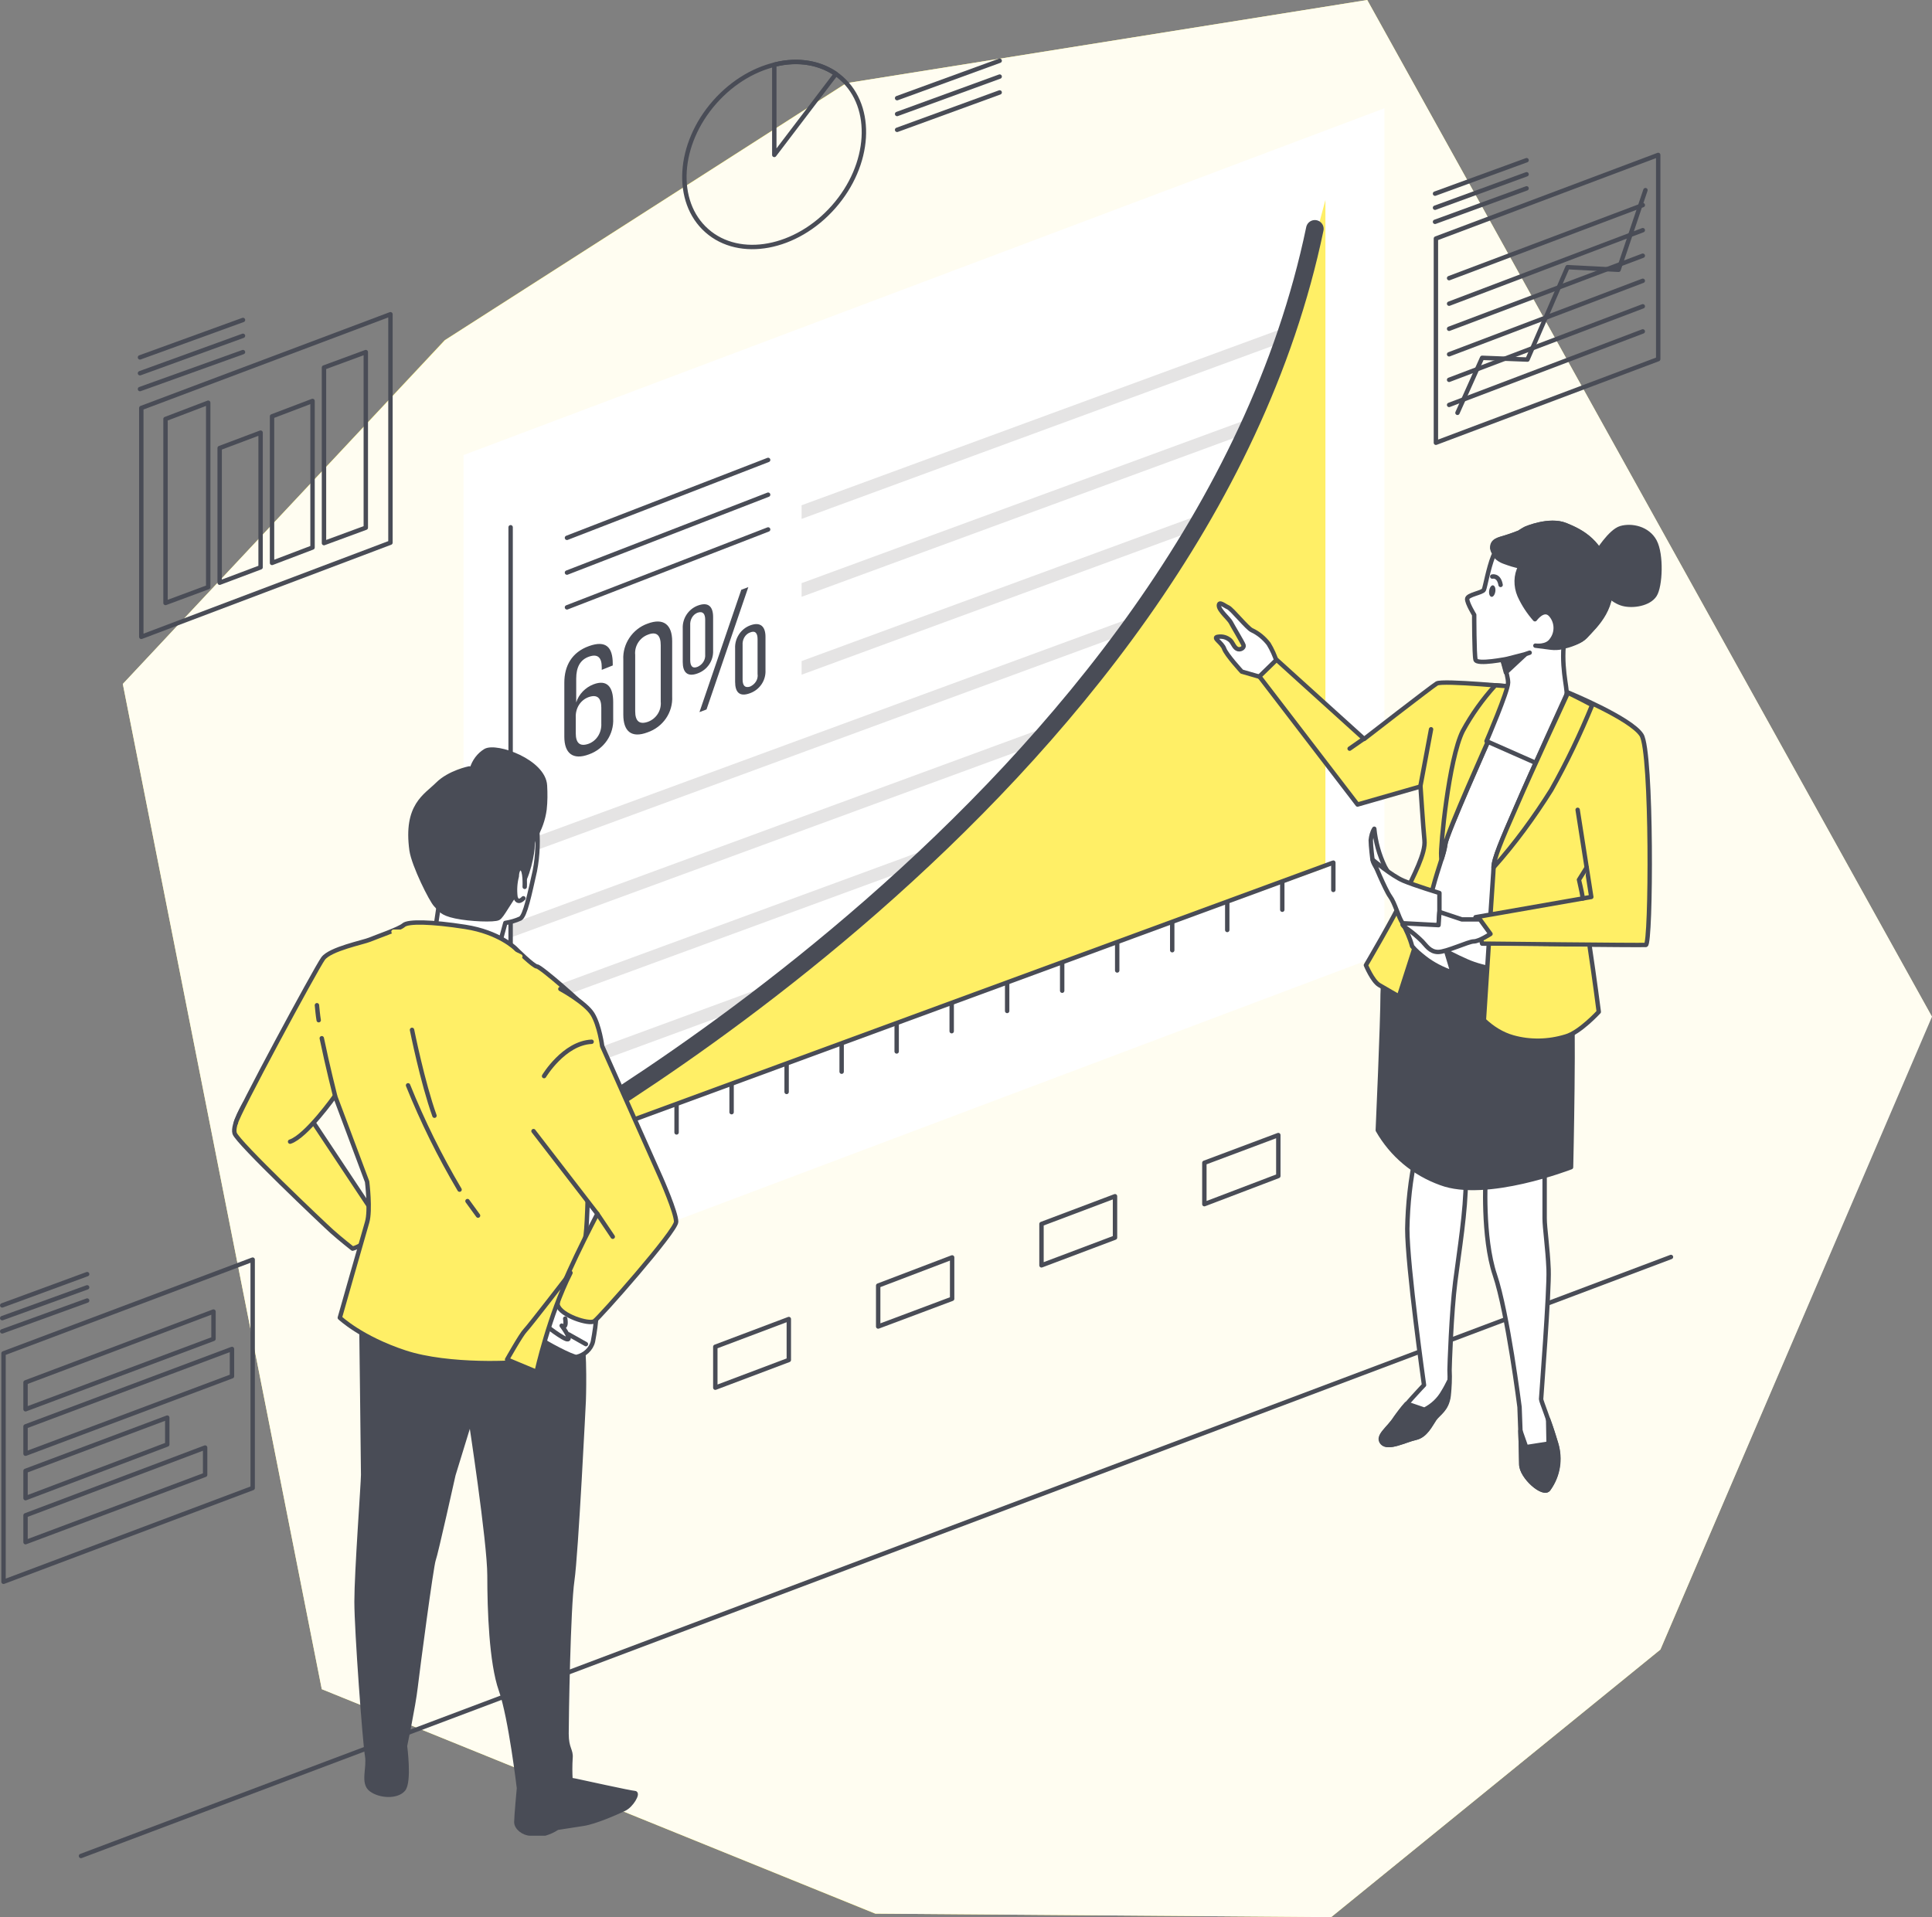 <?xml version="1.0" encoding="UTF-8"?> <svg xmlns="http://www.w3.org/2000/svg" id="Ebene_2" data-name="Ebene 2" viewBox="0 0 438.9 435.6"><rect x="0" y="0" width="438.9" height="435.6" fill="#808080" stroke="none"/><defs><style> .cls-1, .cls-2, .cls-3, .cls-4, .cls-5, .cls-6, .cls-7 { stroke-linecap: round; stroke-linejoin: round; } .cls-1, .cls-2, .cls-3, .cls-5, .cls-6, .cls-7 { stroke: #494c56; } .cls-1, .cls-8 { fill: #494c56; } .cls-2, .cls-4, .cls-9, .cls-10 { fill: #ffef66; } .cls-3, .cls-11 { fill: #fff; } .cls-4, .cls-10 { stroke: #ffef66; } .cls-5, .cls-6, .cls-7 { fill: none; } .cls-12 { fill: #e5e4e4; } .cls-10 { stroke-miterlimit: 10; } .cls-6 { stroke-width: 4px; } .cls-7 { stroke-width: 1px; } .cls-13 { fill: #fffdf1; isolation: isolate; } </style></defs><g id="Ebene_1-2" data-name="Ebene 1"><path class="cls-9" d="m377.2,374.8l-74.8,60.8-103.6-.8-125.7-51L27.9,155.4l73.1-78.1,91.2-58.4L310.6,0l128.2,230.9-61.6,143.9Z"></path><polygon class="cls-13" points="438.9 231 310.6 0 192.3 18.9 101.1 77.3 27.9 155.4 73.1 383.8 198.9 434.8 302.4 435.6 377.2 374.8 438.9 231"></polygon><g id="freepik--Floor--inject-111"><line class="cls-5" x1="18.4" y1="421.7" x2="379.6" y2="285.6"></line></g><polygon class="cls-11" points="314.5 216.7 105.3 295.5 105.3 103.4 314.5 24.6 314.5 216.7"></polygon><path class="cls-8" d="m139.2,150.8v.4l-2.5,1v-.6c0-2.2-.9-3.1-2.9-2.4s-2.9,2.4-2.9,5v5.4c.6-1.9,2.1-3.4,3.9-4.1,3.1-1.2,4.5.6,4.5,4v3.7c.2,3.7-2.1,7-5.5,8.2-3.7,1.4-5.6-.3-5.6-4v-12.3c0-3.8,1.7-6.9,5.6-8.3s5.4.3,5.4,4Zm-8.4,12.2v3.6c0,2.2.9,3.1,2.9,2.4,1.9-.7,3-2.6,2.9-4.6v-3.6c0-2.2-.9-3.1-2.9-2.4-1.9.7-3,2.6-2.9,4.6Z"></path><path class="cls-8" d="m141.6,149.9c-.2-3.6,2.1-7,5.5-8.2,3.7-1.4,5.6.3,5.6,4v12.5c.2,3.7-2.1,7-5.6,8.2-3.7,1.4-5.5-.3-5.5-4v-12.5Zm2.7,11.7c0,2.2.9,3.1,2.9,2.4,1.9-.7,3.1-2.6,2.9-4.6v-12.8c0-2.2-.9-3.2-2.9-2.4-1.9.7-3.1,2.6-2.9,4.6v12.8Z"></path><path class="cls-8" d="m162,140.2v7.6c.1,2.3-1.3,4.4-3.5,5.2-2.4.9-3.4-.3-3.4-2.6v-7.6c-.1-2.3,1.3-4.4,3.4-5.2,2.4-.9,3.5.2,3.5,2.6Zm-5.2,1.9v7.9c0,1.3.5,2,1.7,1.5,1.1-.5,1.8-1.6,1.7-2.8v-7.9c0-1.3-.5-2-1.7-1.6-1.1.4-1.8,1.6-1.7,2.9h0Zm13.2-8.7l-9.5,27.8-1.6.6,9.5-27.8,1.6-.6Zm3.9,11.3v7.6c.1,2.3-1.3,4.4-3.5,5.2-2.4.9-3.4-.2-3.4-2.6v-7.6c-.1-2.3,1.3-4.4,3.4-5.2,2.4-.9,3.5.3,3.5,2.6h0Zm-5.2,1.9v7.8c0,1.3.5,2,1.7,1.6,1.1-.5,1.9-1.6,1.7-2.9v-7.9c0-1.3-.5-2-1.7-1.5-1.1.4-1.8,1.6-1.7,2.9h0Z"></path><polygon class="cls-12" points="300.5 177.6 115.8 245.5 115.8 248.6 300.5 180.7 300.5 177.6"></polygon><polygon class="cls-12" points="300.5 159.9 115.8 227.8 115.8 230.8 300.5 163 300.5 159.9"></polygon><polygon class="cls-12" points="300.5 142.1 115.8 210 115.8 213.1 300.5 145.3 300.5 142.1"></polygon><polygon class="cls-12" points="300.5 124.4 115.8 192.3 115.8 195.4 300.5 127.5 300.5 124.4"></polygon><polygon class="cls-12" points="182.1 150.2 182.1 153.3 300.5 109.8 300.5 106.7 182.1 150.2"></polygon><polygon class="cls-12" points="182.1 132.5 182.1 135.6 300.5 92.1 300.5 89 182.1 132.5"></polygon><polygon class="cls-12" points="182.1 114.8 182.1 117.9 300.5 74.4 300.5 71.3 182.1 114.8"></polygon><path class="cls-10" d="m300.6,49.3c-3.2,12.2-10.2,35.8-19.8,55-13.6,27.2-55.9,78.7-85.5,103.9s-78.9,55.6-78.9,55.6l184.2-67V49.3Z"></path><path class="cls-6" d="m117.5,263.2s154.4-82.5,181.2-211.2"></path><line class="cls-5" x1="116" y1="119.8" x2="116" y2="271.2"></line><line class="cls-5" x1="110.2" y1="266.8" x2="302.6" y2="196.1"></line><line class="cls-5" x1="128.7" y1="260.3" x2="128.7" y2="266.5"></line><line class="cls-5" x1="141.2" y1="255.7" x2="141.2" y2="261.9"></line><line class="cls-5" x1="153.7" y1="251.1" x2="153.7" y2="257.3"></line><line class="cls-5" x1="166.2" y1="246.5" x2="166.2" y2="252.7"></line><line class="cls-5" x1="178.7" y1="241.9" x2="178.7" y2="248.1"></line><line class="cls-5" x1="191.2" y1="237.3" x2="191.2" y2="243.5"></line><line class="cls-5" x1="203.7" y1="232.7" x2="203.7" y2="238.9"></line><line class="cls-5" x1="216.2" y1="228.1" x2="216.2" y2="234.3"></line><line class="cls-5" x1="228.8" y1="223.5" x2="228.8" y2="229.7"></line><line class="cls-5" x1="241.3" y1="218.9" x2="241.3" y2="225.1"></line><line class="cls-5" x1="253.8" y1="214.3" x2="253.8" y2="220.5"></line><line class="cls-5" x1="266.3" y1="209.7" x2="266.3" y2="215.9"></line><line class="cls-5" x1="278.8" y1="205.1" x2="278.8" y2="211.3"></line><line class="cls-5" x1="291.3" y1="200.5" x2="291.3" y2="206.7"></line><line class="cls-5" x1="302.9" y1="196" x2="302.9" y2="202.2"></line><line class="cls-5" x1="128.8" y1="122.2" x2="174.5" y2="104.5"></line><line class="cls-5" x1="128.8" y1="130.1" x2="174.5" y2="112.4"></line><line class="cls-5" x1="128.8" y1="138" x2="174.5" y2="120.3"></line><polygon class="cls-5" points="179.2 309 162.5 315.3 162.5 306 179.2 299.7 179.2 309"></polygon><polygon class="cls-5" points="216.3 295.1 199.5 301.4 199.5 292.1 216.3 285.7 216.3 295.1"></polygon><polygon class="cls-5" points="253.3 281.2 236.6 287.5 236.6 278.1 253.3 271.8 253.3 281.2"></polygon><polygon class="cls-5" points="290.4 267.2 273.6 273.6 273.6 264.2 290.4 257.9 290.4 267.2"></polygon><g id="freepik--chart-4--inject-111"><polygon class="cls-5" points="376.7 81.6 326.2 100.6 326.2 54.2 376.7 35.2 376.7 81.6"></polygon><line class="cls-5" x1="326" y1="50.4" x2="346.8" y2="42.8"></line><line class="cls-5" x1="326" y1="47.2" x2="346.8" y2="39.6"></line><line class="cls-5" x1="326" y1="44" x2="346.8" y2="36.4"></line><polyline class="cls-5" points="331.1 93.8 336.7 81.3 347 81.7 356.1 60.7 367.7 61.3 373.8 43.2"></polyline><line class="cls-5" x1="329.2" y1="63.2" x2="373.2" y2="46.6"></line><line class="cls-5" x1="329.2" y1="69" x2="373.2" y2="52.3"></line><line class="cls-5" x1="329.2" y1="74.7" x2="373.2" y2="58.1"></line><line class="cls-5" x1="329.2" y1="80.5" x2="373.2" y2="63.8"></line><line class="cls-5" x1="329.2" y1="86.3" x2="373.2" y2="69.6"></line><line class="cls-5" x1="329.2" y1="92" x2="373.2" y2="75.3"></line></g><g id="freepik--chart-3--inject-111"><ellipse class="cls-7" cx="175.87" cy="35.11" rx="23.1" ry="18" transform="translate(33.13 143.68) rotate(-48.55)"></ellipse><path class="cls-5" d="m189.9,16.8c-3.7-2.5-8.6-3.5-14-2.1v20.5l14-18.4Z"></path><line class="cls-5" x1="203.8" y1="29.5" x2="227.1" y2="21"></line><line class="cls-5" x1="203.8" y1="25.9" x2="227.1" y2="17.4"></line><line class="cls-5" x1="203.8" y1="22.3" x2="227.1" y2="13.8"></line></g><g id="freepik--chart-2--inject-111"><polygon class="cls-5" points="88.7 123.3 32.1 144.7 32.1 92.7 88.7 71.4 88.7 123.3"></polygon><polygon class="cls-5" points="73.6 83.5 73.6 123.4 83.1 119.9 83.1 80 73.6 83.5"></polygon><polygon class="cls-5" points="49.9 132.4 59.2 128.9 59.2 98.3 49.9 101.8 49.9 132.4"></polygon><polygon class="cls-5" points="71 91.1 61.8 94.6 61.8 127.9 71 124.4 71 91.1"></polygon><polygon class="cls-5" points="47.3 91.5 37.6 95.2 37.6 137 47.3 133.4 47.3 91.5"></polygon><line class="cls-5" x1="31.8" y1="88.4" x2="55.2" y2="80"></line><line class="cls-5" x1="31.8" y1="84.8" x2="55.2" y2="76.3"></line><line class="cls-5" x1="31.8" y1="81.2" x2="55.2" y2="72.7"></line></g><g id="freepik--chart-1--inject-111"><polygon class="cls-5" points="48.5 298 5.8 314.1 5.8 320.2 48.5 304.2 48.5 298"></polygon><polygon class="cls-5" points="52.7 312.7 5.8 330.3 5.8 324.1 52.7 306.5 52.7 312.7"></polygon><polygon class="cls-5" points="38 322.1 5.8 334.2 5.8 340.4 38 328.2 38 322.1"></polygon><polygon class="cls-5" points="46.6 328.9 5.8 344.3 5.8 350.4 46.6 335.1 46.6 328.9"></polygon><line class="cls-5" x1=".5" y1="302.5" x2="19.8" y2="295.5"></line><line class="cls-5" x1=".5" y1="299.5" x2="19.8" y2="292.5"></line><line class="cls-5" x1=".5" y1="296.6" x2="19.8" y2="289.5"></line><polygon class="cls-5" points="57.4 338.1 .8 359.4 .8 307.5 57.4 286.2 57.4 338.1"></polygon></g><path class="cls-3" d="m337.5,267.2s-.8,13.9,2.1,22.5,5.6,30,5.6,30c0,0,.4,10.1.4,13s5.1,7.3,6.2,5.6c2.2-3,2.8-6.8,1.7-10.3-1.5-5.1-3.4-9.6-3.4-10.1s1.9-24.6,1.7-29.5-.9-9.4-.9-11.6v-11.8l-13.4,2.2Z"></path><path class="cls-1" d="m353.5,328c-.6-2-1.2-3.9-1.8-5.5l.1,5.5-5.1.8-1.3-3.7c.1,2.9.2,6.2.2,7.6,0,2.8,5.1,7.3,6.2,5.6,2.1-3,2.7-6.8,1.7-10.3Z"></path><path class="cls-3" d="m321.6,262.5c-1.2,5.5-1.8,11.1-1.9,16.7,0,8.6,3.8,35.5,3.8,35.5,0,0-4.9,5.1-6.4,7.5s-4.3,4.1-3,5.6,5.2-.6,7.5-1.1,3.4-3,4.3-4.3,2.8-2.1,3.2-5.3c.2-1.9.3-3.9.2-5.8,0-.8.4-13.1,1.3-20.1s2.4-16.1,2.4-23.1-11.4-5.6-11.4-5.6Z"></path><path class="cls-1" d="m327.9,316.2c-1,1.8-2.5,3.2-4.3,4.1l-3.8-1.3h-.3c-.9,1-1.7,2.1-2.5,3.2-1.5,2.4-4.3,4.1-3,5.6s5.2-.6,7.5-1.1,3.4-3,4.3-4.3,2.8-2.1,3.2-5.3c.1-1.3.2-2.4.2-3.3-.4.8-.8,1.6-1.3,2.4Z"></path><path class="cls-1" d="m318.6,209.6s-4.5,9.9-4.5,16.3-1.1,30.9-1.1,30.9c3.2,5.6,8.2,9.8,14.3,12,10.3,3.9,29.6-3.6,29.6-3.6,0,0,.8-34.1,0-40.3s-2.3-13.1-2.3-13.1l-34.5-6.4-1.5,4.2Z"></path><path class="cls-3" d="m318.6,209.6l.5.4c4.3,3.4,9.1,6.2,14.1,8.4,8.6,3.8,21,1.7,21,1.7l2.6-24.8,8.6-29.6-28.4-7.5s-8.6,17.1-9.8,22.3-1.7,12.2-1.9,13.7-6.7,15.4-6.7,15.4Z"></path><path class="cls-3" d="m288,154.3l-5.9-1.7s-3.5-3.8-4-5.2-2.7-2.5-1.5-2.7c1.1-.2,2.1.1,2.9.8.6.6.8,1.5,1.5,1.9s1.7-.2,1.5-.8-2.5-4.4-2.9-5.2-2.7-2.7-2.7-3.8,1.2,0,2.1.4,4.4,4.8,5.4,5.2c1.5.7,2.8,1.8,3.8,3.1.8,1.3,1.4,2.7,1.9,4.2l-2.1,3.8Z"></path><path class="cls-2" d="m345.2,156.2s-17.5-1.7-18.8-.9-16.5,12.6-16.5,12.6l-19.9-18-3.9,3.8,22.3,29.1,14.3-4.1s.6,9.2.9,12.2-2.4,7.9-4.7,12.8-8.6,15.6-8.6,15.6c0,0,1.5,3.6,3,4.5s4.5,2.6,4.5,2.6c0,0,6.4-19.7,7.7-24.6s2.6-7.9,2.8-9.9,10.1-24.2,10.1-24.2l6.8-11.5Z"></path><line class="cls-5" x1="322.7" y1="178.5" x2="325.1" y2="165.7"></line><path class="cls-2" d="m339.7,155.7c-2.9,3.2-5.4,6.7-7.4,10.4-3.2,6.4-5.1,26.5-4.9,28.3,0,.2,0,.5.1.8.4-1.2.7-2.3.9-3.6.2-2.1,10.1-24.2,10.1-24.2l6.8-11.2c-.1,0-2.5-.3-5.6-.5Z"></path><line class="cls-5" x1="309.9" y1="167.8" x2="306.6" y2="170.1"></line><path class="cls-3" d="m340.9,148.7s1.7,4.5,1.7,6.4-4.9,13.3-4.9,13.3l12,5.3s6-14.1,6.2-15.8-1.5-6.8-.4-13.5,1.9-7.7-.4-8.1-11.5,1.1-13.1,3.6c-1.6,2.6-2.1,5.8-1.1,8.8Z"></path><polygon class="cls-1" points="346.5 148.7 342.1 152.8 341.4 150.2 346.5 148.7"></polygon><path class="cls-2" d="m358.4,184l3.1,19.8-26.3,4.6,1.5,6s36,.4,37.2.3,1.43-43.89-1-47.7-16.8-9.7-16.8-9.7c0,0-8.3,18.2-11.6,25.9s-5.2,12-5.2,13.9c0,.6-.4,5.96-.7,10.71l22.9-4.01"></path><path class="cls-2" d="m361.14,215.12c1.06,7.01,2.06,14.78,2.06,14.78,0,0-4.3,4.7-7.5,5.6-3.9,1.2-8.1,1.3-12,.2-2.5-.7-4.7-2.1-6.6-3.9,0,0,.61-9.48,1.09-16.91"></path><path class="cls-2" d="m360.45,197.1l-1.75,2.8c0,.1.59,2.33.88,4.24"></path><path class="cls-2" d="m344.5,183.2c-3.4,7.7-5.2,12-5.2,13.9,4.9-5.5,9.2-11.4,13.1-17.6,3.5-6.2,6.6-12.7,9.3-19.3-3-1.6-5.5-2.8-5.5-2.8,0,0-8.4,18.1-11.7,25.8Z"></path><path class="cls-3" d="m311.8,195.4s-.4-3.2-.4-4.5c.1-.9.3-1.8.8-2.6.3,3,1.1,5.9,2.4,8.6,2.1,3.6,3.2,5.6,3.2,5.6,0,0-5.4-4.5-6-7.1Z"></path><path class="cls-3" d="m327,207.2v-4.3s-5.6-1.7-8.2-2.8-6.9-4.7-6.9-4.7c0,0,2.8,6.8,3.9,8.3s1.9,4.7,2.8,6c.9,1.7,1.7,3.4,2.2,5.3.8,1,1.8,1.8,2.8,2.6,1.9,1.5,4.1,2.6,6.4,3.4l-3.2-10.7.2-3.1Z"></path><path class="cls-3" d="m336.2,208.9h-4.1l-5.1-1.7-.2,3-7.5-.4s-1.7-.2.2,1.1c1.3.9,2.5,1.9,3.6,3,.8.8,1.7,2.4,3.6,2.4s6.9-2.4,8.1-2.4,3.8-1.7,3.8-1.7l-2.4-3.3Z"></path><path class="cls-1" d="m362.8,125.6s3-4.9,5.4-5.6,6.1,0,7.7,3,1.3,10.2,0,12.2-4.9,2.6-7.2,2-4.8-3-5.1-5.1-.8-6.5-.8-6.5Z"></path><path class="cls-3" d="m352.21,146.55s5.69.55,7.99-1.95,7.1-6.7,5.4-14.1-6.2-9.7-9.9-11.2-9,.8-9,.8c0,0-.6.3-1.5.9-.5.2-1.8.7-3.1,1.1-1.6.5-3.1.7-3,2.5.1.4.2.8.5,1.1-.2.2-.3.5-.4.7-1.1,2.8-1.8,6.9-2.1,7.6s-3.8,1.1-3.8,2.1,1.6,3.6,1.6,3.6c0,0,0,9,.3,10.2s7.2-.2,7.2-.2l3.9-1,1.2-.4"></path><path class="cls-1" d="m348.8,146.7s1.52.21,3.53.45c.85.1,1.72.07,2.56-.13,1.84-.44,4.01-1.14,5.21-2.42,2.3-2.5,7.1-6.7,5.4-14.1s-6.2-9.7-9.9-11.2-9,.8-9,.8c0,0-.6.3-1.5.9-.5.2-1.8.7-3.1,1.1-1.6.5-3.1.7-3,2.5.1.4.2.8.5,1.1,0,0,.1,1.2,2.4,2,1.1.4,2.3.8,3.5,1-1.1,2-1.1,4.5-.2,6.6.9,2,2.1,3.8,3.5,5.4,0,0,2-2.8,3.6-1,1.4,1.6,1.5,4,.2,5.7-1.1,1.7-3.7,1.3-3.7,1.3Z"></path><path class="cls-8" d="m339.7,134.4c-.1.7-.5,1.3-.9,1.2s-.6-.7-.5-1.4.5-1.3.9-1.2.6.7.5,1.4Z"></path><path class="cls-5" d="m339,131s1.5-.4,1.9,1.9"></path><path class="cls-3" d="m121.9,186.9c.4,3.7.3,7.4-.4,11-1.2,5.3-2.2,10.2-3.3,10.8-1.1.5-2.2.8-3.4,1l-1,3.7-14.9-2.4,1-6.7c0,.1,12.4-19.5,22-17.4Z"></path><path class="cls-1" d="m106.6,174.6s-4.5.9-7.2,3.6-7.3,4.8-5.9,15c.5,3.4,4.5,11.4,5.5,12.4s1.2,1.9,4.5,2.6,8.8.9,9.7.4,2.2-3.4,4.5-6.3,3.3-8.5,3.3-10.4c0-.5.2-1.1.4-1.5,1.2-2,2-4.2,2.3-6.5.2-1.8.2-3.6.1-5.4-.3-5.5-11-9.3-13.5-7.9-1.5.9-2.6,2.4-3.1,4.1l-.6-.1Z"></path><path class="cls-3" d="m118.9,204.1s-1.3,1.5-1.8-.3c-.2-1.6-.1-3.2.3-4.7,0,0,0-2,1-1.8s.8,4.2.8,4.2"></path><path class="cls-2" d="m55.7,250.6s-3,4.9-2.4,6.9,20.2,20.6,22.1,22.3,4.7,3.9,4.7,3.9c0,0,3.4-.9,4.1-3.4.4-1.4.6-2.9.9-4.3l-14.8-22.3-5.6-3.2"></path><path class="cls-1" d="m82.1,301s.4,32.2.4,34.1-1.5,22.1-1.5,28.8,1.9,32.2,2.4,35-1.1,6.2.9,7.7,5.8,1.7,7.3,0,.4-9.9.4-9.9c0,0,1.9-9,2.4-13.3s3.6-27.7,4.1-29,4.5-19.3,4.5-19.3l3.9-12.7s4.3,27.9,4.3,35.6.4,19.8,2.6,26,4.1,22.3,4.1,22.3c0,0-.6,6.4-.6,7.7s1.7,2.6,3.2,2.6h3.3c1-.3,1.9-.7,2.8-1.3l5.8-.9c2.8-.4,7.7-2.6,9.4-3.4s3.2-3.6,2.4-3.6-12.5-2.6-13.5-2.8l-1.1-.2c-.1-1.6-.1-3.3,0-4.9.2-1.9-.9-2.1-.9-5.6s.4-28.6,1.3-34.8,2.6-40.8,2.6-40.8c0,0,.4-10.5-.6-16.5-.8-4.1-2-8.1-3.4-12,0,0-18.2,1.1-27.9-.4-5.5-.8-10.9-2.1-16.1-3.9-.3.2-2.3,10.8-2.5,15.5Z"></path><path class="cls-2" d="m53.6,255.1c0-1.4,18.2-35.1,19.8-37.3s9.2-3.7,10.6-4.3,6.7-2.4,7.7-3.3,6.3-.8,14,.4,11.4,4.9,11.4,4.9c0,0,4.1,4.1,4.9,4.1s10.8,8.7,11.6,10,.2,42.1-.4,49.6-3,9.6-4.6,12.6-9,17.1-9.8,17.5-16.8,1.3-26.8-2-14.8-7.9-14.8-7.9c0,0,5.4-19,6.2-21.7s0-9.2,0-9.2l-7.3-19.5s-6.5,9.2-10.2,10.4"></path><path class="cls-5" d="m106.2,272.9c.8,1.1,1.6,2.2,2.4,3.3"></path><path class="cls-5" d="m92.7,246.6c3.3,8.2,7.2,16.1,11.7,23.7"></path><path class="cls-5" d="m93.6,234s2.4,12,5.1,19.5"></path><path class="cls-3" d="m72.4,231.8c-.2-1.2-.3-2.4-.4-3.4"></path><path class="cls-3" d="m76.1,248.9s-1.7-6.7-3-13"></path><path class="cls-3" d="m127.4,294.2s-3.9,5.9-3.9,6.7-.8,3-.4,3.5,7.1,4.1,7.9,3.9c1.8-.4,3.3-1.8,3.7-3.5.4-2.1.7-4.2.8-6.3l-8.1-4.3Z"></path><path class="cls-3" d="m123.5,300.8s4.7,3.7,5.5,3.5-1.4-3.1-1.4-3.1c0,0,1.2,1,.8-1.6"></path><line class="cls-5" x1="129.2" y1="303.2" x2="133.1" y2="305.4"></line><path class="cls-2" d="m121.2,257l14.5,18.8s-9.6,18.3-9,20.7,7.1,4.5,8.3,3.7,18.6-20.5,18.6-22.6-3.4-9.8-3.4-9.8l-13.4-30.1s-.6-4.7-2.2-7.3-7.3-5.7-7.3-5.7"></path><line class="cls-5" x1="135.7" y1="275.8" x2="139.2" y2="281"></line><path class="cls-5" d="m123.6,244.5s4.5-7.5,10.8-7.8"></path><path class="cls-2" d="m129.6,289.2s-9.4,12.2-10.3,13.1-4.1,6.6-4.1,6.6l6.7,2.8s2.9-13,7.7-22.5Z"></path><path class="cls-4" d="m89.4,211.7s16.8-.4,28.8,5.6"></path></g></svg> 